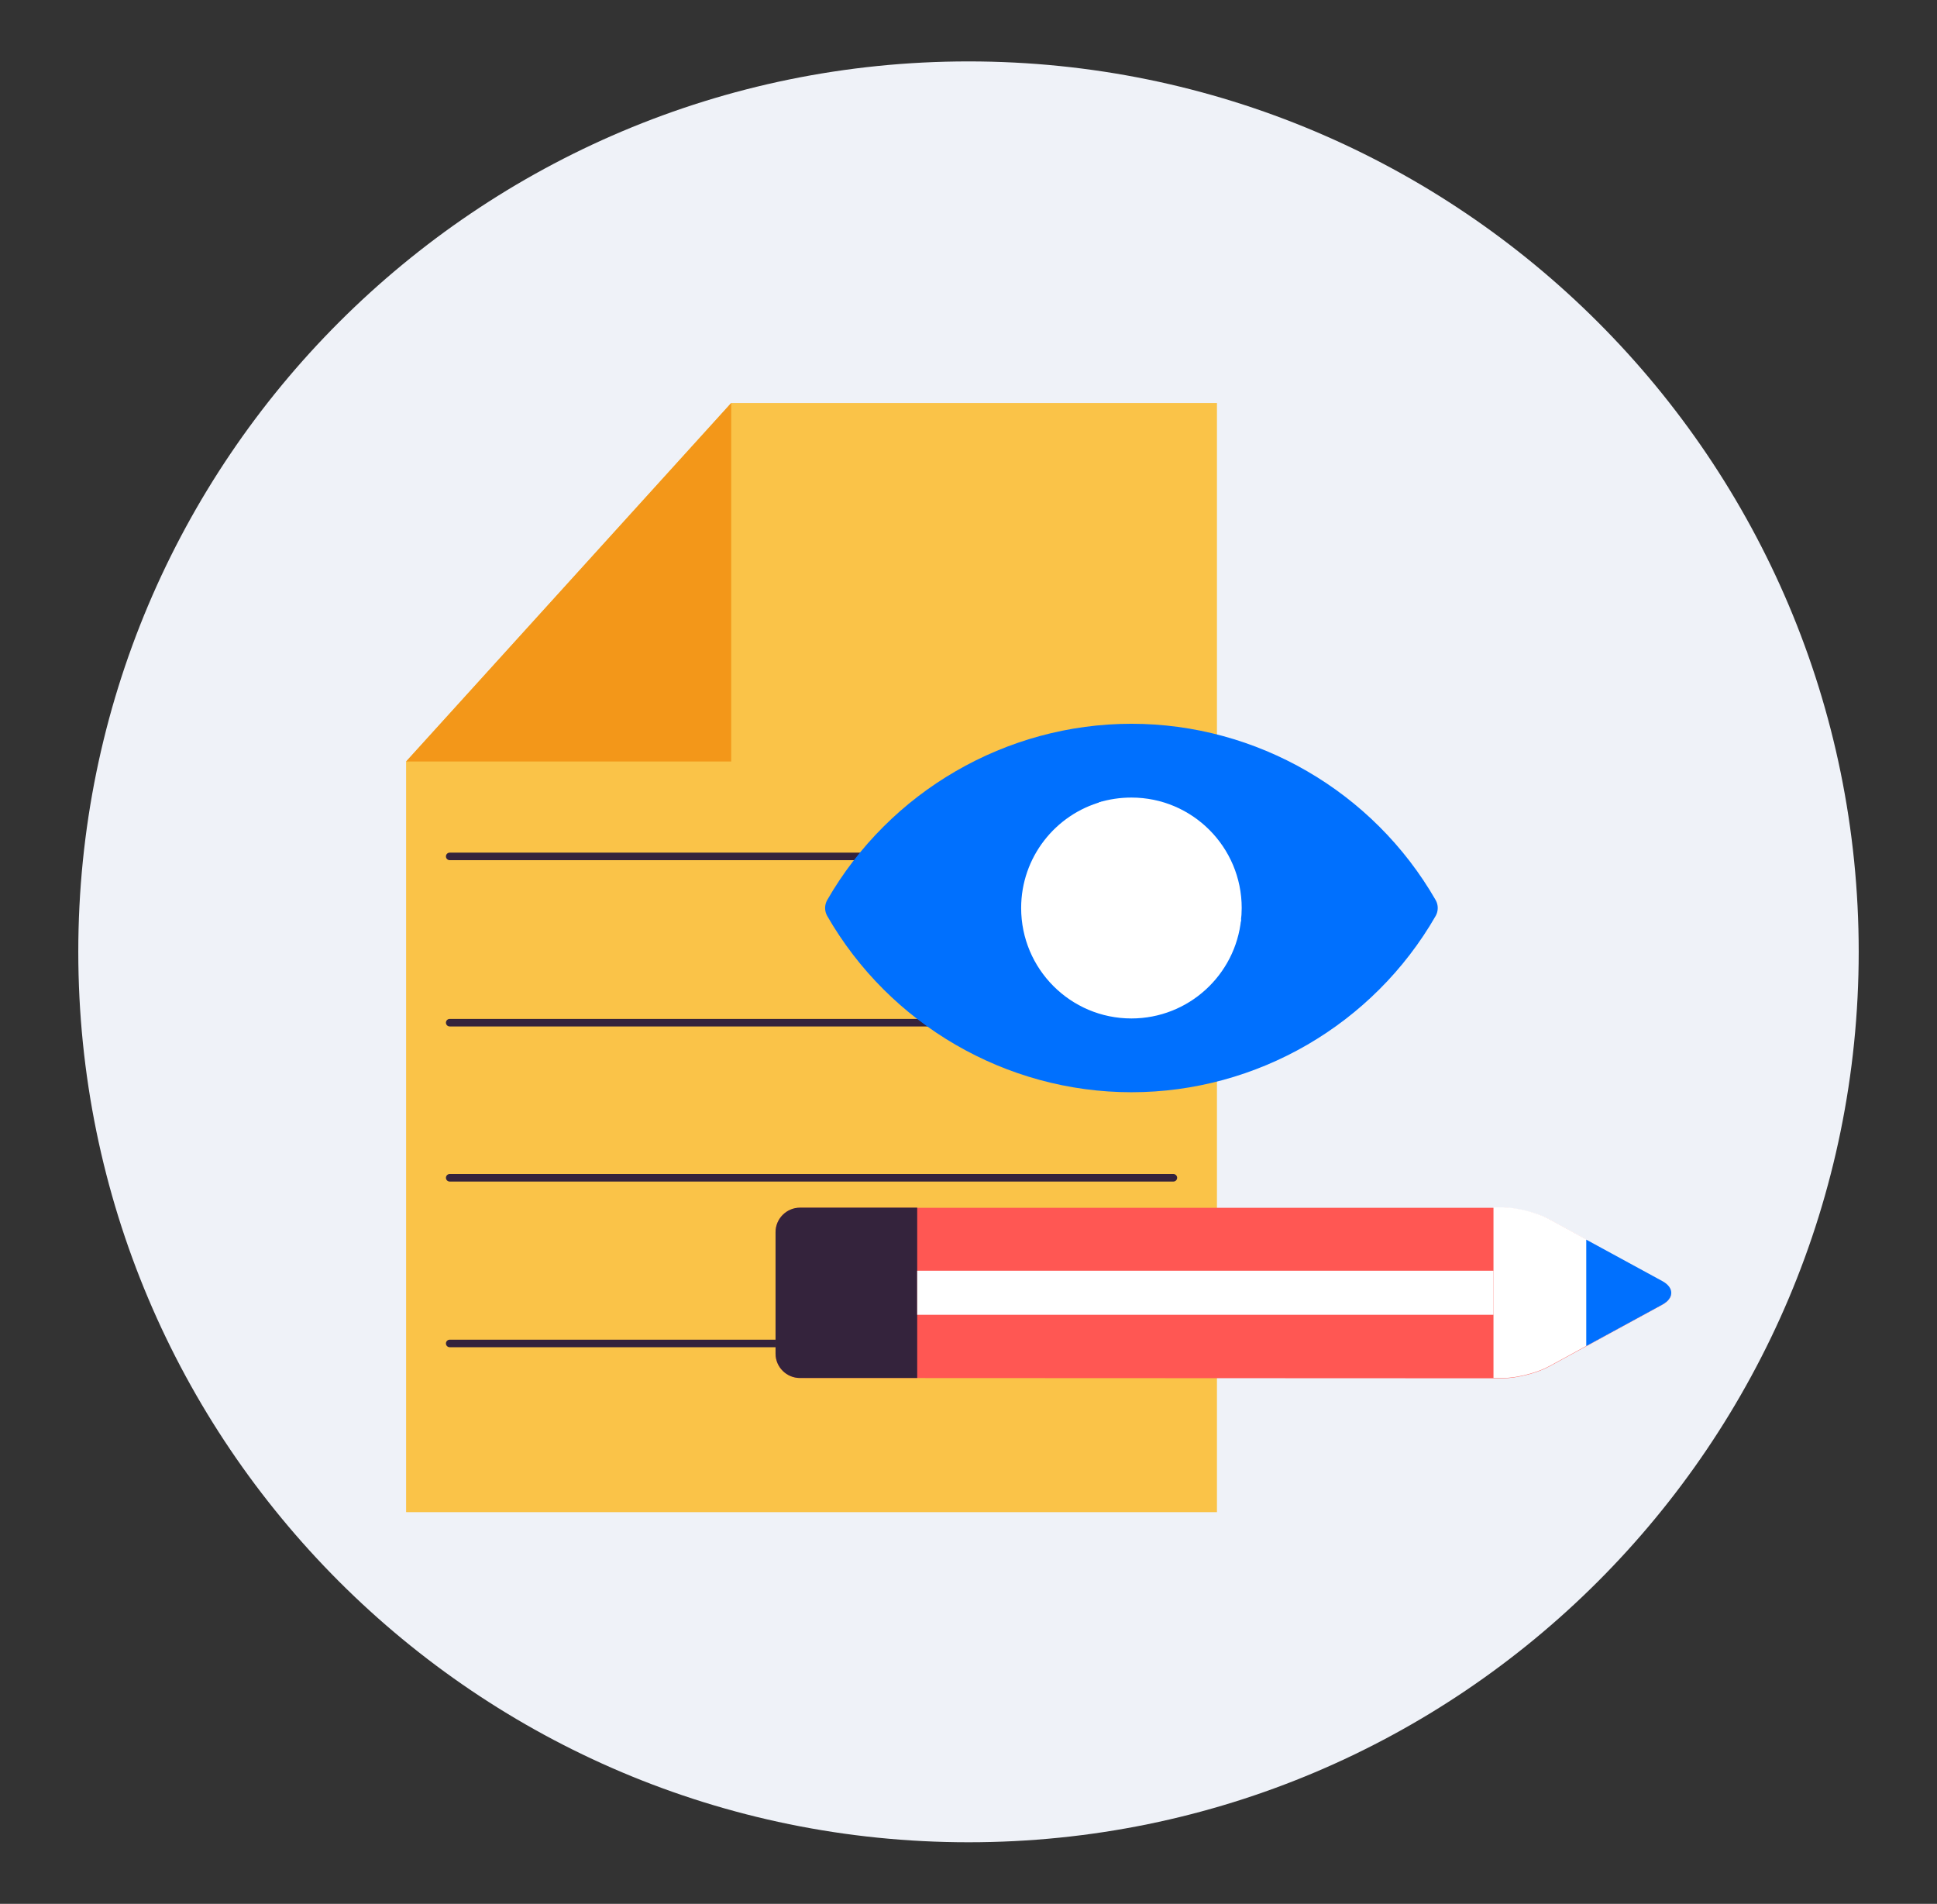 <svg enable-background="new 0 0 128.4 126.18" viewBox="0 0 128.4 126.18" xmlns="http://www.w3.org/2000/svg"><rect x="0" y="0" width="128.4" height="126.18" fill="#333333" stroke="none"/><path d="m64.2 122.1c-32.59 0-59.01-26.42-59.01-59.01-.01-32.59 26.42-59.02 59.01-59.02 32.59 0 59.01 26.42 59.01 59.01 0 32.6-26.42 59.02-59.01 59.02z" fill="#eff2f8"/><path d="m80.67 100.22h-53.75v-49.75l21.55-23.76h32.2z" fill="#fac348"/><path d="m26.92 50.47 21.55-23.76v23.76z" fill="#f39719"/><g style="fill:none;stroke:#34233c;stroke-width:.5;stroke-linecap:round;stroke-linejoin:round;stroke-miterlimit:10"><path d="m29.81 67.78h47.97"/><path d="m29.81 56.76h47.97"/><path d="m29.81 78.06h47.97"/><path d="m29.81 89.04h47.97"/></g><path d="m75 72.39c-8.3 0-16.03-4.48-20.17-11.69-.18-.32-.18-.72 0-1.04 4.14-7.21 11.87-11.69 20.17-11.69s16.03 4.48 20.17 11.69c.18.32.18.72 0 1.04-4.14 7.21-11.86 11.69-20.17 11.69z" fill="#0070fe"/><path d="m80.32 61.2c-4.04 0-7.31-3.28-7.31-7.32 0-.26.02-.51.04-.75-3.09.85-5.36 3.69-5.36 7.05 0 4.04 3.27 7.32 7.31 7.32 3.78 0 6.9-2.88 7.27-6.57-.62.17-1.27.27-1.95.27z" fill="#fff"/><path d="m75 52.86c-.75 0-1.48.11-2.16.32-.04.3-.06.6-.06.9 0 4.04 3.27 7.32 7.31 7.32.75 0 1.48-.11 2.16-.32.04-.3.06-.6.06-.9 0-4.04-3.27-7.32-7.31-7.32z" fill="#fff"/><path d="m53.03 91.33c-.89 0-1.62-.73-1.62-1.61v-8.06c0-.89.73-1.61 1.62-1.61h46.62c.89 0 2.26.35 3.04.77l7.51 4.1c.78.43.78 1.12 0 1.55l-7.51 4.1c-.78.43-2.15.78-3.04.78z" fill="#ff5753"/><path d="m51.41 81.66v8.06c0 .89.73 1.61 1.62 1.61h7.77v-11.29h-7.77c-.89 0-1.62.73-1.62 1.62z" fill="#34233c"/><path d="m99 91.33h.65c.89 0 2.26-.35 3.04-.78l7.51-4.1c.78-.43.78-1.12 0-1.55l-7.51-4.1c-.78-.43-2.15-.78-3.04-.78h-.65z" fill="#fff"/><path d="m105.15 89.21 5.05-2.75c.78-.43.78-1.12 0-1.55l-5.05-2.75z" fill="#0070fe"/><path d="m60.8 84.22h38.2v2.92h-38.2z" fill="#fff"/></svg>